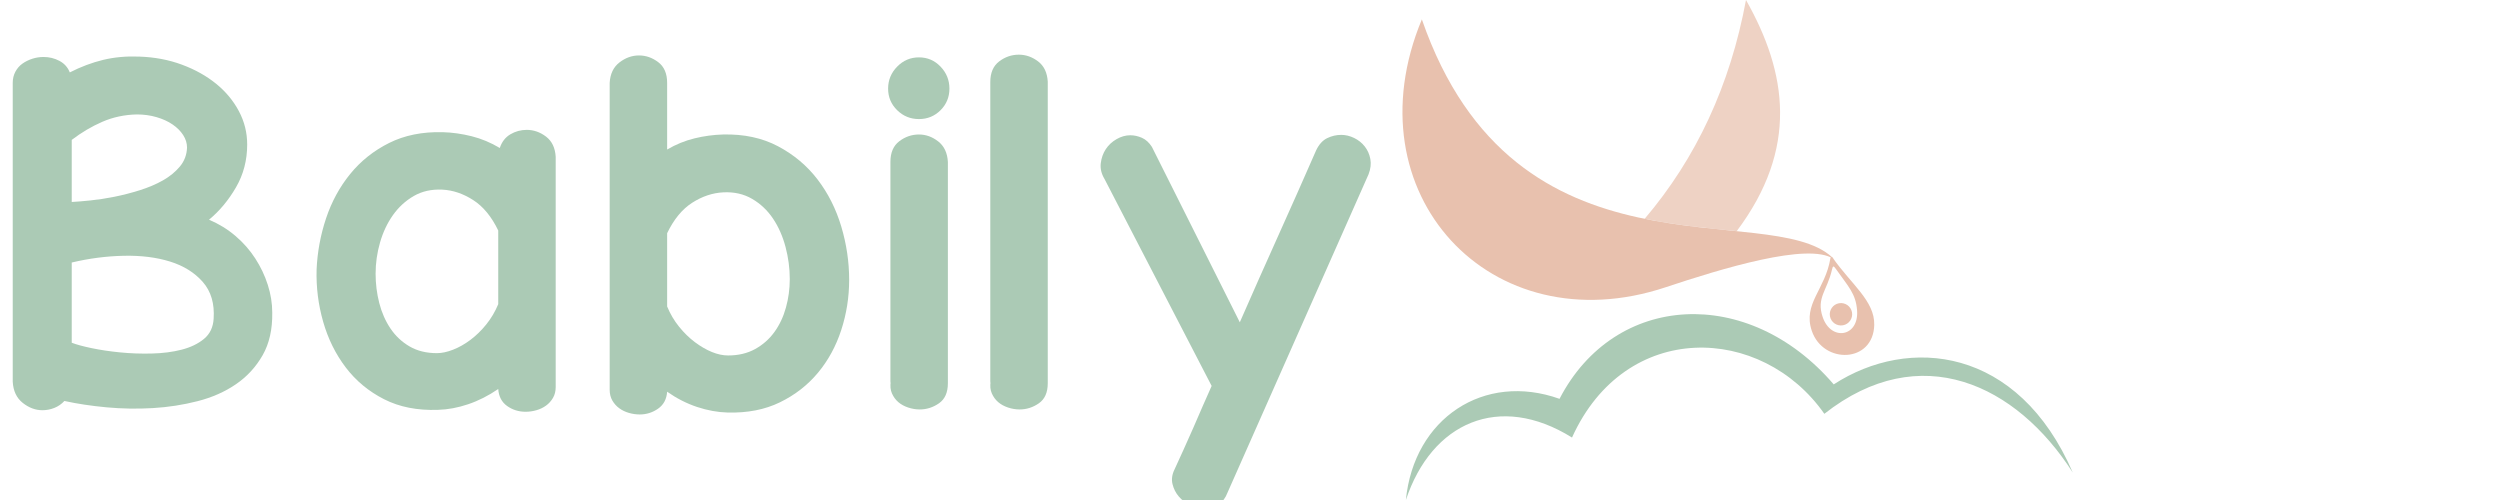 <svg version="1.0" preserveAspectRatio="xMidYMid meet" height="1000" viewBox="0 0 3750 750" zoomAndPan="magnify" width="5000" xmlns:xlink="http://www.w3.org/1999/xlink" xmlns="http://www.w3.org/2000/svg"><defs><g></g><clipPath id="7059895417"><path clip-rule="nonzero" d="M 1649 202 L 2058 202 L 2058 750 L 1649 750 Z M 1649 202"></path></clipPath><clipPath id="5c75394471"><rect height="750" y="0" width="2102" x="0"></rect></clipPath><clipPath id="969908b233"><path clip-rule="nonzero" d="M 2108 471 L 3109.668 471 L 3109.668 750 L 2108 750 Z M 2108 471"></path></clipPath><clipPath id="4e63f44f5a"><path clip-rule="nonzero" d="M 2103.168 29 L 2751 29 L 2751 450 L 2103.168 450 Z M 2103.168 29"></path></clipPath></defs><g transform="matrix(1, 0, 0, 1, 0, -0)"><g clip-path="url(#5c75394471)"><g fill-opacity="1" fill="#abcab5"><g transform="translate(0, 614.752)"><g><path d="M 65.359 -529.281 C 73.848 -529.281 81.754 -527.348 89.078 -523.484 C 96.41 -519.629 101.617 -513.848 104.703 -506.141 C 121.285 -514.617 137.961 -520.883 154.734 -524.938 C 171.504 -528.988 189.531 -530.629 208.812 -529.859 C 231.957 -529.086 253.363 -525.035 273.031 -517.703 C 292.695 -510.379 309.758 -500.836 324.219 -489.078 C 338.676 -477.316 350.051 -463.625 358.344 -448 C 366.633 -432.383 370.781 -415.707 370.781 -397.969 C 370.781 -374.445 365.188 -353.047 354 -333.766 C 342.82 -314.484 329.328 -298.285 313.516 -285.172 C 328.172 -279.004 341.379 -270.906 353.141 -260.875 C 364.898 -250.852 374.828 -239.57 382.922 -227.031 C 391.023 -214.5 397.289 -201.289 401.719 -187.406 C 406.156 -173.531 408.375 -159.648 408.375 -145.766 C 408.758 -120.703 403.938 -99.395 393.906 -81.844 C 383.883 -64.301 370.582 -49.844 354 -38.469 C 337.426 -27.094 318.242 -18.609 296.453 -13.016 C 274.66 -7.422 252.195 -3.945 229.062 -2.594 C 205.926 -1.25 182.883 -1.633 159.938 -3.75 C 136.988 -5.875 115.875 -9.055 96.594 -13.297 C 92.352 -8.672 87.344 -5.203 81.562 -2.891 C 75.781 -0.578 69.801 0.578 63.625 0.578 C 53.219 0.578 43.383 -3.082 34.125 -10.406 C 24.875 -17.738 19.863 -28.344 19.094 -42.219 L 19.094 -490.516 C 19.094 -496.691 20.441 -502.285 23.141 -507.297 C 25.836 -512.305 29.398 -516.352 33.828 -519.438 C 38.266 -522.531 43.18 -524.941 48.578 -526.672 C 53.984 -528.41 59.578 -529.281 65.359 -529.281 Z M 107.594 -100.656 C 114.531 -97.945 124.457 -95.242 137.375 -92.547 C 150.301 -89.848 164.473 -87.727 179.891 -86.188 C 195.316 -84.645 211.223 -84.066 227.609 -84.453 C 244.004 -84.836 258.945 -86.766 272.438 -90.234 C 285.938 -93.703 297.117 -99.098 305.984 -106.422 C 314.859 -113.754 319.68 -123.785 320.453 -136.516 C 321.992 -159.266 316.594 -177.676 304.25 -191.75 C 291.914 -205.832 275.531 -216.051 255.094 -222.406 C 234.656 -228.77 211.422 -231.66 185.391 -231.078 C 159.359 -230.504 133.426 -227.133 107.594 -220.969 Z M 107.594 -311.781 C 114.914 -312.164 124.266 -312.938 135.641 -314.094 C 147.016 -315.25 158.969 -317.078 171.5 -319.578 C 184.039 -322.086 196.77 -325.367 209.688 -329.422 C 222.602 -333.473 234.172 -338.391 244.391 -344.172 C 254.609 -349.961 263.094 -356.906 269.844 -365 C 276.594 -373.094 280.16 -382.539 280.547 -393.344 C 280.547 -399.895 278.617 -406.16 274.766 -412.141 C 270.91 -418.117 265.609 -423.422 258.859 -428.047 C 252.109 -432.672 244.102 -436.332 234.844 -439.031 C 225.594 -441.738 215.758 -443.094 205.344 -443.094 C 186.832 -442.707 169.578 -439.039 153.578 -432.094 C 137.578 -425.156 122.25 -416.094 107.594 -404.906 Z M 107.594 -311.781"></path></g></g></g><g fill-opacity="1" fill="#abcab5"><g transform="translate(448.873, 614.752)"><g><path d="M 339.547 2.891 C 329.129 2.891 319.875 0 311.781 -5.781 C 303.688 -11.57 299.254 -20.055 298.484 -31.234 C 283.828 -21.211 268.785 -13.598 253.359 -8.391 C 237.93 -3.18 222.891 -0.383 208.234 0 C 177.391 1.156 150.395 -4.145 127.25 -15.906 C 104.113 -27.664 84.93 -43.57 69.703 -63.625 C 54.473 -83.676 43.191 -106.523 35.859 -132.172 C 28.535 -157.816 25.258 -183.941 26.031 -210.547 C 27.188 -236.773 31.91 -262.328 40.203 -287.203 C 48.492 -312.078 60.547 -334.25 76.359 -353.719 C 92.172 -373.195 111.645 -388.719 134.781 -400.281 C 157.914 -411.852 184.719 -417.254 215.188 -416.484 C 229.445 -416.098 243.906 -414.07 258.562 -410.406 C 273.219 -406.738 287.297 -400.859 300.797 -392.766 C 303.879 -402.016 309.18 -408.859 316.703 -413.297 C 324.223 -417.734 332.414 -419.953 341.281 -419.953 C 351.695 -419.953 361.336 -416.578 370.203 -409.828 C 379.078 -403.078 383.898 -392.953 384.672 -379.453 L 384.672 -34.125 C 384.672 -27.957 383.316 -22.555 380.609 -17.922 C 377.91 -13.297 374.441 -9.441 370.203 -6.359 C 365.961 -3.273 361.141 -0.961 355.734 0.578 C 350.336 2.117 344.941 2.891 339.547 2.891 Z M 114.531 -204.188 C 114.531 -189.145 116.359 -174.488 120.016 -160.219 C 123.68 -145.957 129.273 -133.234 136.797 -122.047 C 144.316 -110.867 153.859 -101.906 165.422 -95.156 C 176.992 -88.406 190.688 -85.031 206.5 -85.031 C 213.832 -85.031 221.93 -86.766 230.797 -90.234 C 239.672 -93.703 248.348 -98.617 256.828 -104.984 C 265.316 -111.348 273.223 -119.062 280.547 -128.125 C 287.867 -137.188 293.848 -147.312 298.484 -158.5 L 298.484 -268.984 C 288.453 -289.805 275.914 -305.035 260.875 -314.672 C 245.832 -324.316 230.41 -329.523 214.609 -330.297 C 198.41 -331.066 184.141 -327.883 171.797 -320.75 C 159.453 -313.613 149.039 -304.066 140.562 -292.109 C 132.082 -280.16 125.625 -266.473 121.188 -251.047 C 116.75 -235.617 114.531 -220 114.531 -204.188 Z M 114.531 -204.188"></path></g></g></g><g fill-opacity="1" fill="#abcab5"><g transform="translate(885.02, 614.752)"><g><path d="M 206.5 4.047 C 191.469 3.66 176.141 0.867 160.516 -4.328 C 144.898 -9.535 129.957 -17.156 115.688 -27.188 C 114.914 -16 110.383 -7.516 102.094 -1.734 C 93.801 4.047 84.645 6.938 74.625 6.938 C 69.219 6.938 63.816 6.164 58.422 4.625 C 53.023 3.082 48.203 0.77 43.953 -2.312 C 39.711 -5.395 36.242 -9.25 33.547 -13.875 C 30.848 -18.508 29.5 -23.91 29.5 -30.078 L 29.5 -490.516 C 30.27 -504.016 35.188 -514.234 44.25 -521.172 C 53.312 -528.117 63.051 -531.594 73.469 -531.594 C 83.875 -531.594 93.508 -528.219 102.375 -521.469 C 111.25 -514.719 115.688 -504.398 115.688 -490.516 L 115.688 -390.453 C 128.801 -398.16 142.488 -403.75 156.75 -407.219 C 171.02 -410.695 185.289 -412.629 199.562 -413.016 C 230.801 -413.785 258.273 -407.898 281.984 -395.359 C 305.703 -382.828 325.469 -366.242 341.281 -345.609 C 357.094 -324.984 368.953 -301.461 376.859 -275.047 C 384.766 -248.629 388.719 -221.926 388.719 -194.938 C 388.719 -169.102 384.766 -144.035 376.859 -119.734 C 368.953 -95.441 357.285 -74.039 341.859 -55.531 C 326.43 -37.02 307.438 -22.27 284.875 -11.281 C 262.32 -0.289 236.195 4.816 206.5 4.047 Z M 115.688 -155.016 C 120.312 -143.836 126.285 -133.719 133.609 -124.656 C 140.941 -115.594 148.848 -107.879 157.328 -101.516 C 165.816 -95.148 174.301 -90.234 182.781 -86.766 C 191.27 -83.297 199.367 -81.562 207.078 -81.562 C 222.504 -81.562 236 -84.742 247.562 -91.109 C 259.133 -97.473 268.773 -105.957 276.484 -116.562 C 284.203 -127.164 289.988 -139.406 293.844 -153.281 C 297.707 -167.164 299.641 -181.438 299.641 -196.094 C 299.641 -212.289 297.516 -228.391 293.266 -244.391 C 289.023 -260.398 282.758 -274.57 274.469 -286.906 C 266.176 -299.25 255.766 -309.082 243.234 -316.406 C 230.703 -323.738 216.336 -327.02 200.141 -326.25 C 183.941 -325.477 168.32 -320.27 153.281 -310.625 C 138.25 -300.988 125.719 -285.754 115.688 -264.922 Z M 115.688 -155.016"></path></g></g></g><g fill-opacity="1" fill="#abcab5"><g transform="translate(1311.913, 614.752)"><g><path d="M 23.719 -371.938 C 23.719 -385.82 28.148 -396.141 37.016 -402.891 C 45.891 -409.641 55.723 -413.016 66.516 -413.016 C 76.93 -413.016 86.57 -409.539 95.438 -402.594 C 104.312 -395.656 109.133 -385.438 109.906 -371.938 L 109.906 -39.906 C 109.906 -26.031 105.469 -16.004 96.594 -9.828 C 87.727 -3.66 78.086 -0.578 67.672 -0.578 C 61.891 -0.578 56.102 -1.539 50.312 -3.469 C 44.531 -5.395 39.613 -8.094 35.562 -11.562 C 31.52 -15.039 28.344 -19.379 26.031 -24.578 C 23.719 -29.785 23.141 -35.863 24.297 -42.812 L 23.719 -39.906 Z M 20.25 -481.844 C 20.25 -494.57 24.781 -505.562 33.844 -514.812 C 42.906 -524.07 53.797 -528.703 66.516 -528.703 C 79.242 -528.703 90.039 -524.07 98.906 -514.812 C 107.781 -505.562 112.219 -494.57 112.219 -481.844 C 112.219 -469.113 107.781 -458.312 98.906 -449.438 C 90.039 -440.57 79.242 -436.141 66.516 -436.141 C 53.797 -436.141 42.906 -440.57 33.844 -449.438 C 24.781 -458.312 20.25 -469.113 20.25 -481.844 Z M 20.25 -481.844"></path></g></g></g><g fill-opacity="1" fill="#abcab5"><g transform="translate(1461.151, 614.752)"><g><path d="M 24.297 -491.672 C 24.297 -505.555 28.727 -515.875 37.594 -522.625 C 46.469 -529.375 56.301 -532.75 67.094 -532.75 C 77.508 -532.75 87.148 -529.375 96.016 -522.625 C 104.891 -515.875 109.711 -505.75 110.484 -492.25 L 110.484 -39.906 C 110.484 -26.031 106.047 -16.004 97.172 -9.828 C 88.305 -3.66 78.664 -0.578 68.25 -0.578 C 62.469 -0.578 56.68 -1.539 50.891 -3.469 C 45.109 -5.395 40.191 -8.094 36.141 -11.562 C 32.098 -15.039 28.922 -19.379 26.609 -24.578 C 24.297 -29.785 23.719 -35.863 24.875 -42.812 L 24.297 -39.906 Z M 24.297 -491.672"></path></g></g></g><g clip-path="url(#7059895417)"><g fill-opacity="1" fill="#abcab5"><g transform="translate(1616.174, 614.752)"><g><path d="M 225.016 124.359 C 219.234 139.785 207.473 147.5 189.734 147.5 C 183.172 147.5 176.422 145.957 169.484 142.875 C 162.547 139.789 156.758 135.547 152.125 130.141 C 147.5 124.742 144.316 118.477 142.578 111.344 C 140.848 104.219 141.91 96.797 145.766 89.078 C 150.004 79.828 154.535 69.898 159.359 59.297 C 164.18 48.691 169 37.891 173.812 26.891 C 178.633 15.898 183.359 5.008 187.984 -5.781 C 192.617 -16.582 197.055 -26.609 201.297 -35.859 L 40.484 -346.484 C 35.859 -354.203 34.023 -362.016 34.984 -369.922 C 35.953 -377.828 38.461 -384.863 42.516 -391.031 C 46.566 -397.195 51.961 -402.207 58.703 -406.062 C 65.453 -409.926 72.301 -411.859 79.25 -411.859 C 85.031 -411.859 90.812 -410.602 96.594 -408.094 C 102.383 -405.582 107.398 -401.051 111.641 -394.5 L 243.531 -131.312 C 262.426 -174.5 281.516 -217.492 300.797 -260.297 C 320.078 -303.109 339.164 -346.109 358.062 -389.297 C 362.301 -398.16 367.797 -404.234 374.547 -407.516 C 381.297 -410.797 388.332 -412.438 395.656 -412.438 C 402.207 -412.438 408.664 -410.891 415.031 -407.797 C 421.395 -404.711 426.695 -400.473 430.938 -395.078 C 435.188 -389.68 437.984 -383.414 439.328 -376.281 C 440.68 -369.145 439.812 -361.531 436.719 -353.438 Z M 225.016 124.359"></path></g></g></g></g></g></g><g clip-path="url(#969908b233)"><path fill-rule="evenodd" fill-opacity="1" d="M 2358.02 656.324 C 2248.812 588.246 2147.422 633.852 2108.809 750 C 2120.848 627.441 2226.051 557.836 2339.293 598.25 C 2422.145 438.184 2622.738 427.559 2750.578 576.59 C 2863.316 503.387 3027.301 519.922 3109.148 708.836 C 3024.578 576.434 2880.199 507.699 2736.508 620.723 C 2642.559 486.539 2438.215 478.883 2358.02 656.324 Z M 2358.02 656.324" fill="#abcab5"></path></g><path fill-rule="evenodd" fill-opacity="1" d="M 2466.977 328.195 C 2544.262 237.363 2595.223 128.184 2618.984 0 C 2680.762 109.18 2698.211 222.609 2605.07 346.727 C 2562.738 342.352 2515.406 338.102 2466.977 328.195 Z M 2466.977 328.195" fill="#eed2c4"></path><path fill-rule="evenodd" fill-opacity="1" d="M 2811.355 487.07 C 2812.074 451.562 2777.184 426.621 2749.391 387.145 C 2748.074 385.301 2746.074 384.422 2745.543 387.738 C 2737.883 434.277 2703.898 455.812 2717.719 496.32 C 2734.852 546.645 2810.199 545.02 2811.387 487.07 Z M 2785.594 465.223 C 2788.906 505.543 2746.387 512.449 2733.945 475.348 C 2724.348 446.781 2740.73 435.965 2747.887 404.805 C 2749.297 398.645 2750.141 398.145 2753.797 403.367 C 2772.93 430.496 2783.562 440.371 2785.594 465.223 Z M 2785.594 465.223" fill="#e8c1ae"></path><path fill-rule="evenodd" fill-opacity="1" d="M 2758.52 454.875 C 2767.648 453.25 2776.371 459.344 2777.996 468.473 C 2779.621 477.598 2773.527 486.32 2764.395 487.945 C 2755.266 489.57 2746.543 483.477 2744.918 474.348 C 2743.293 465.223 2749.391 456.5 2758.52 454.875 Z M 2758.52 454.875" fill="#e8c1ae"></path><g clip-path="url(#4e63f44f5a)"><path fill-rule="evenodd" fill-opacity="1" d="M 2750.234 388.457 L 2748.391 386.051 C 2652.125 296.688 2273.387 434.715 2132.789 29.07 C 2024.02 290.465 2236.465 518.078 2498.398 430.902 C 2581.656 403.18 2712.902 362.918 2750.234 388.426 Z M 2750.234 388.457" fill="#e8c1ae"></path></g></svg>
